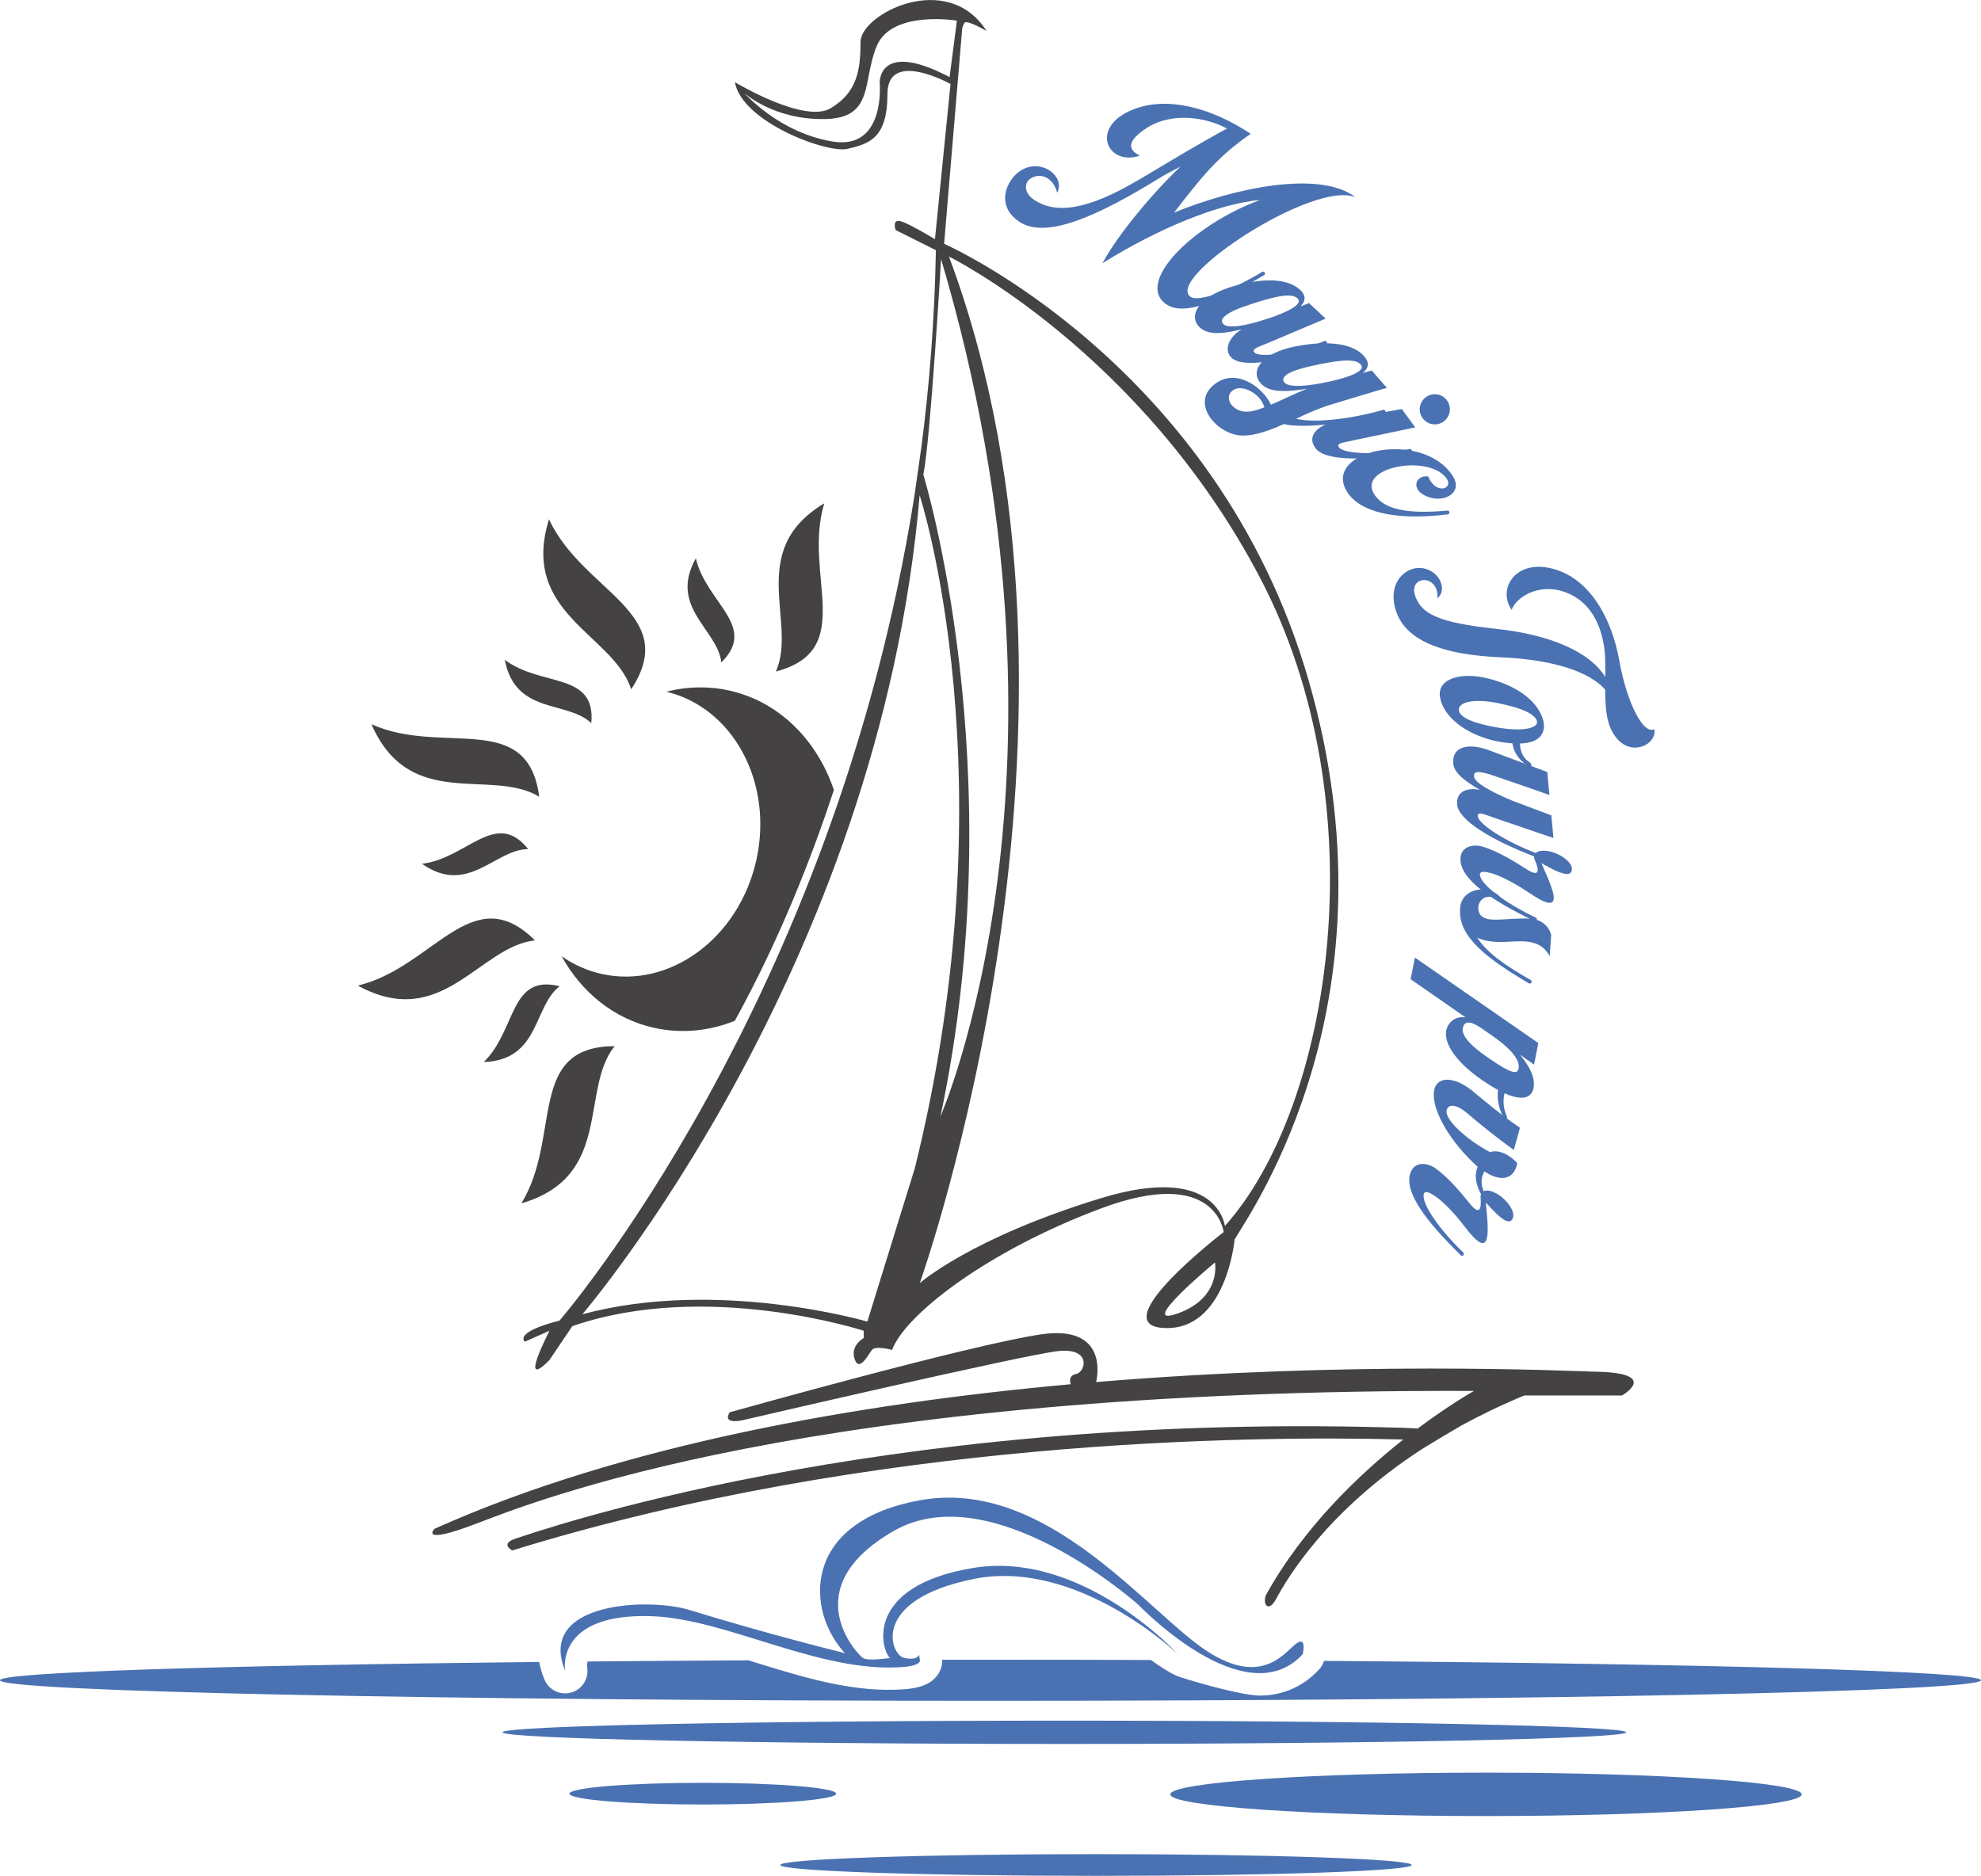 <?xml version="1.0" encoding="UTF-8"?>
<svg id="Capa_2" data-name="Capa 2" xmlns="http://www.w3.org/2000/svg" viewBox="0 0 532.1 503.96">
  <defs>
    <style>
      .cls-1, .cls-2 {
        fill-rule: evenodd;
      }

      .cls-1, .cls-2, .cls-3, .cls-4 {
        stroke-width: 0px;
      }

      .cls-1, .cls-4 {
        fill: #444242;
      }

      .cls-2, .cls-3 {
        fill: #4a72b2;
      }
    </style>
  </defs>
  <g id="Capa_1-2" data-name="Capa 1">
    <g>
      <g>
        <path class="cls-4" d="m429.29,368.55c-9.02-.27-66.14-2.97-134.86,2.75.32-1.33,3.26-15.46-14.83-12.81-18.98,2.78-83.6,20.94-83.6,20.94-2.13,3.44,3.44,2.13,3.44,2.13,0,0,75.58-17.59,84.74-18.57,9.16-.98,7.36,5.64,4.91,6.13-2.41.48-1.51,2.69-1.48,2.77-56.67,5.13-120.26,16.12-170.95,38.86,0,0-4.17,4.42,10.8-1.23s89.32-36.56,268.46-35.83c0,0-6.35,3.52-15.14,10.1-4.2-.26-7.6-.29-7.6-.29-139.05-3.93-229.68,28.3-234.43,29.77-4.74,1.47-1.15,3.27-1.15,3.27,96.6-29.85,197.84-30.9,239.33-29.8-11.92,9.43-26.89,23.69-36.97,41.91,0,0-.64,2.05.33,2.78.32.24,1.23.44,2.46-1.84,3.26-6.04,13.8-23.59,38.71-39.97,1.32-.87,9.91-6.01,10.88-6.54,5.18-2.84,10.86-5.59,17.07-8.17h26.26s10.31-5.89-6.38-6.38Z"/>
        <path class="cls-4" d="m140.96,360.46l6.63-2.94c-8.59,17.18,0,7.85,0,7.85l6.13-9.08c36.07-12.51,78.28,1.23,78.28,1.23v1.96s-3.68,1.96-2.45,5.64c1.23,3.68,3.68-1.23,4.66-2.45.98-1.23,5.4,0,5.4,0,3.44-9.32,25.28-26.5,56.19-38.04s32.88,6.38,32.88,6.38c0,0-32.64,25.03-15.95,25.77,16.69.74,18.89-23.8,18.89-23.8,5.15-8.59,44.42-65.03,19.88-150.18-24.54-85.15-97.91-117.3-97.91-117.3l4.87-57.97c.29-.89.56-1.47.77-1.53,1.23-.37,5.77,2.33,5.77,2.33-10.55-16.56-33.86-4.54-33.86,2.94s-.86,13.5-7.98,17.79c-7.12,4.29-25.77-6.99-25.77-6.99,1.84,10.67,24.78,19.26,30.31,17.91,5.52-1.35,10.67-2.58,10.67-14.72s16.93-2.7,16.93-2.7c0,0,.02-.1.04-.26l-4.21,41.97s-7.61-4.66-9.57-4.91c-1.96-.25-.98,2.45-.98,2.45l10.8,5.4c-.32,18.24-1.68,35.8-3.86,52.64-.19,1.44-1.71,12.12-1.92,13.44-21.55,136.41-95.32,221.51-95.32,221.51-12.51,3.19-9.32,5.64-9.32,5.64Zm175.45-7.61c-11.72,4.23,9.94-13.68,9.94-13.68,0,0,1.78,9.45-9.94,13.68ZM255.06,20.71c-19.14-10.06-18.77,1.47-18.77,1.47,0,0,1.72,18.28-12.76,15.83-14.48-2.45-23.56-13.01-23.56-13.01,0,0,7.61,7.12,21.35,6.99s10.18-10.31,14.23-19.75c4.05-9.45,21.1-6.75,21.1-6.75l.37.12-1.96,15.09Zm83.43,134.6c31.9,60.86,19.3,142-9.49,174.06,0,0-1.83-17.01-33.05-7.53-35.25,10.72-48.91,22.9-48.91,22.9,0,0,54.31-151.49,7.85-275.82,0,0,51.7,25.52,83.6,86.38Zm-85.72-85.72c40.73,137.25-.16,230.34-.16,230.34,19.79-93.25-4.6-172.41-4.6-172.41,1.96-9.65,4.76-57.93,4.76-57.93Zm-5.75,63.45s24.72,75.76-1.29,180.79l-12.76,41.23s-40.24-11.78-76.56-1.96c0,0,79.81-92.94,90.61-220.05Z"/>
      </g>
      <g>
        <path class="cls-1" d="m147.46,139.51c9.09,19.57,35.58,25.14,22.08,45.67-4.8-14.86-29.98-20.23-22.08-45.67h0Z"/>
        <path class="cls-1" d="m221.4,135.23c-5.83,19.13,9.02,39.36-12.99,45.18,5.87-13.22-8.19-32.5,12.99-45.18h0Z"/>
        <path class="cls-1" d="m96.11,264.79c20.32-4.85,30.7-28.91,47.57-12.16-15.02,1.69-24.96,24.55-47.57,12.16h0Z"/>
        <path class="cls-1" d="m140.04,323.29c10.93-17.8,1.26-42.15,25.04-42.23-9.42,11.82-.29,35.01-25.04,42.23h0Z"/>
        <path class="cls-1" d="m99.77,194.57c19.04,8.59,41.97-4.1,45.07,19.48-12.92-7.85-34.76,4.16-45.07-19.48h0Z"/>
        <path class="cls-1" d="m113.35,232.07c12.16-1.49,19.8-14.83,28.53-3.95-8.87,0-16.17,12.66-28.53,3.95h0Z"/>
        <path class="cls-1" d="m129.94,285.32c8.81-8.52,6.86-23.77,20.38-20.35-7.08,5.34-5.27,19.85-20.38,20.35h0Z"/>
        <path class="cls-1" d="m135.59,177.26c9.77,7.4,24.54,3.14,23.23,17.03-6.36-6.18-20.42-2.17-23.23-17.03h0Z"/>
        <path class="cls-1" d="m186.91,149.99c2.72,11.95,16.77,18.19,6.83,27.98-.9-8.82-14.24-14.79-6.83-27.98h0Z"/>
        <path class="cls-4" d="m197.38,274.24c11.86-21.52,20.51-43.47,26.6-62.01-4.52-13.37-14.68-23.73-28.14-26.72-5.69-1.26-11.41-1.07-16.85.32,17.98,4.33,28.78,24.43,24.17,45.21-4.66,20.97-23.26,34.68-41.55,30.62-3.95-.88-7.56-2.52-10.75-4.75,5.34,9.66,14.03,16.83,24.85,19.23,7.4,1.64,14.85.84,21.67-1.9Z"/>
      </g>
      <g>
        <path class="cls-3" d="m274.03,45.93c5.5-3.73,12.29,1.5,9.92,5.85-1.09-4.45-4.98-5.56-7.42-3.6-1.65,1.4-1.16,3.96,1.26,5.52,5.77,3.82,14.16,2.91,28.39-5.57,7.78-4.62,15.88-9.56,23.4-13.6-5.89-3.15-14.74-4.35-21.28-.33-5.6,3.56-5.54,5.95-2.12,7.62-8.85,2.96-13.67-7.83-1.72-12.44,9.17-3.62,20.99-.39,31.48,6.57-8.83,6.08-13.33,11.74-20.58,21.18,15.58-6.44,39.04-11.66,48.81-4.09-11.03-4.96-51.84,21.92-44.28,26.78,2.12,1.36,11.17-1.9,19.27-6.85.45-.03.8.41.51.86-11.29,6.74-21.31,11.2-26.23,8.03-8.85-5.69,6.73-21.43,25.05-28.14-11.11.98-27.36,7.63-42.37,17,4.16-7.8,14-19.43,20.97-25.95-2.05,1.03-3.98,2.03-5.76,3.14-15.56,9.56-29.98,16.52-37.39,11.76-6.73-4.33-3.63-11.31.08-13.74Z"/>
        <path class="cls-3" d="m329.88,77.34c7.35-2.37,15.34-3.18,19.36.55,1.25,1.16,1.82,2.67.04,4.45l2.32-.91,4.48,4.16-15.34,6.49c-2.44,1.05-4.84,1.64-3.72,2.68,1.52,1.41,10.06.26,18.9-3.18.45.05.72.55.35.94-12.23,4.72-22.41,6.43-25.44,3.62-2.24-2.08-.78-5.63,2.7-7.67-4.79,1.2-8.91,1.67-11.21-.47-3.56-3.3.14-8.21,7.55-10.65Zm10.93,8.18c4.46-1.5,9.47-3.72,7.69-5.38-1.78-1.65-6.82-.32-13.23,1.83-6.35,2.08-7.93,3.92-6.62,5.14,1.32,1.22,5.93.48,12.15-1.6Z"/>
        <path class="cls-3" d="m326.21,103.25c5.79-4.58,13.01.81,15.18,5.48,2.88-1.21,6.25-2.96,9.65-4.26-5.47.84-10.14,1.1-12.39-1.47-3.25-3.72.99-8.15,8.62-9.8,7.56-1.59,15.59-1.56,19.14,2.5,1.18,1.35,1.59,2.91-.37,4.5l2.4-.67,4.08,4.67c-1.95.51-13.52,4.06-15.99,4.79-2.94,1.01-5.69,2.23-8.39,3.51,4.58,1.14,14,.3,23.54-2.43.44.09.72.69.25.97-10.25,2.75-21.69,4.15-27.08,2.89-3.88,1.71-7.47,3.07-10.91,3.09-6.57.13-14.53-8.43-7.74-13.77Zm8.93,7.35c1.28-.04,2.77-.51,4.47-1.16-1.02-3.76-5.89-6.19-8.28-4.7-3,1.9-.28,6.1,3.81,5.86Zm22.14-8.13c4.59-1.03,9.8-2.72,8.21-4.55s-6.75-1.03-13.34.44c-6.53,1.41-8.3,3.07-7.12,4.43,1.18,1.35,5.85,1.09,12.25-.32Z"/>
        <path class="cls-3" d="m360.45,112.77l16.07-2.88,3.62,4.93-16.34,3.42c-2.54.64-5.06.71-4.16,1.94,1.28,1.74,9.89,2.22,19.17.42.48.2.66.74.17.99-12.9,2.34-23.16,2.18-25.61-1.15-2.77-3.77,1.29-6.75,7.09-7.66Zm22.54-6.07c1.81-1.33,4.33-.95,5.66.86,1.33,1.81.95,4.32-.86,5.66-1.81,1.33-4.33.95-5.66-.86-1.33-1.81-.95-4.32.86-5.66Z"/>
        <path class="cls-3" d="m390.09,127.68c2.91,4.33-1.41,6.92-5.16,6.18-6.42-1.3-5.16-6.42-1.31-5.85,2.11,5.25,7.28,3.19,4.66.17-5.22-6.17-23.62-2.56-19.2,4.54,2.47,3.97,8.31,5.52,19.92,4.44.39.29.43.69.09,1-14.73,1.86-23.97-.75-27.25-6.01-6.94-11.14,19.98-16.89,28.25-4.46Z"/>
        <path class="cls-3" d="m382.23,152.66c4.8.85,6.52,6.15,3.78,8.1.48-2.37-1.06-4.78-3.31-4.92-1.94-.07-3.58,1.48-2.54,4.36,1.74,4.82,6.37,7.07,21.4,8.71,14.8,1.54,25.46,6.2,29.64,13l-.04-4.86c-.2-5.57-2.11-15.11-11.23-18.12-6.74-2.25-12.73,1.54-13.9,4.92-3.8-5.51.78-13.19,10.07-11.28,10.72,2.15,16.86,13.6,18.85,24.93,1.95,10.96,6.35,19.98,9.41,18.4.75,3.93-5.73,7.42-9.95,2.63-2.9-3.26-3.21-7.83-3.26-13.26-4.21-4.79-13.91-8.07-28.09-8.69-15.43-.64-25.19-4.38-27.97-12.08-2.78-7.7,2.42-12.63,7.1-11.84Z"/>
        <path class="cls-3" d="m400.02,182.35c8.05,2.11,13.24,6.37,14.51,11.25.83,3.59-1.24,6.04-6.26,6.15.01,2.29,1.04,4.19,2.81,5.21.36.39.31,1.04-.26.97-2.46-1.24-4.23-3.63-4.58-6.22-1.39-.08-3-.3-4.73-.68-7.89-1.78-14.01-6.58-14.75-11.94-.62-4.83,5.79-6.69,13.25-4.74Zm2.52,13.16c7.78,1.25,10.58-.33,10.31-1.66-.38-1.85-3.58-3.58-10.85-5.02-6.5-1.24-10.58-.12-10.11,2.17.34,1.67,3.52,3.32,10.65,4.51Z"/>
        <path class="cls-3" d="m400.34,201.71l15.26,5.7.58,6.18c-1.87-.73-13.35-4.61-15.78-5.47-2.51-.76-4.73-1.27-4.47.51.15,1.61,4.35,4.01,10.37,6.52l10.39,3.9.57,6.09-15.77-5.38c-2.52-.85-4.7-2-4.56-.47.19,2.06,7.32,6.81,16.21,10.12.3.33.18.98-.36.94-12.27-4.62-20.99-10.03-21.38-14.15-.33-3.49,2.45-4.66,6.12-4.01-4.29-2.4-6.94-4.67-7.16-7-.46-4.92,4.52-5.66,9.97-3.47Z"/>
        <path class="cls-3" d="m398.03,227.4c4.5,1.25,9.8,4.76,11.69,5.92,3.78,2.51,3.87.81,2.51-2.34-.45-.9-.18-2.88,3.5-2.34,3.24.54,6.39,2.87,6.48,4.67.09,2.43-2.52,1.89-8.18-1.43.9,2.34,4.05,8.45,3.16,10.16-.54.99-2.16.72-6.29-2.06-3.78-2.6-8.01-4.76-10.34-5.39-1.62-.45-3.06-.63-3.06.36,0,2.52,6.66,7.64,15.2,11.67.27.45.09.99-.45.9-11.78-5.74-19.97-11.22-19.97-16.71,0-2.97,2.69-4.14,5.75-3.42Z"/>
        <path class="cls-3" d="m399.13,239.01c2.23.34,4.55,1.94,4.26,3.45-2.87-2.81-6.03-1.41-6.29,1.09-.27,2.5,1.66,3.36,3.36,3.48,2.68.28,8.97-.73,11.98.02,2.22.52,3.81,2.25,4.21,4.17l-.39,5.65c-3.53-6.28-10.33-2.97-16.3-4.02-1.25-.18-2.31-.52-3.18-.94,2.68,4.15,7.67,7.56,14.52,11.47.24.38.03.9-.51.87-11.34-6.65-19.13-12.6-18.61-19.95l.03-.45c.24-3.41,3.43-5.26,6.92-4.83Z"/>
        <path class="cls-3" d="m413.2,280.2l-1.15,5.82-3.78-2.67c2.51,3.06,4.19,6.14,3.64,8.97-.52,2.65-2.99,3.53-7.79,1.39-.49,2.01-.29,4.25.61,6.17.18.49-.12,1.08-.62.79-1.45-2.39-2.08-5.27-1.75-7.86-1.25-.61-2.63-1.53-4.17-2.56-7.42-5.13-10.3-10.01-9.75-13.29.42-2.12,2.26-4.04,5.21-3.64l-14.75-10.24,1.15-5.82,33.13,22.95Zm-20.29-4.01c-.61,3.09,5.64,7.16,7.09,8.18,5.81,3.99,7.56,4.43,7.91,2.66.52-2.65-3.21-6.04-6.67-8.47l-3.3-2.3c-2.42-1.67-4.57-2.37-5.02-.08Z"/>
        <path class="cls-3" d="m395.95,293.46c3.34,2.78,7.52,6.25,12.31,9.52l-1.64,5.98c-4.21-3.02-9.18-6.99-12.65-9.99-2.5-2.08-4.87-2.64-5.39-.73-.64,2.34,4.89,7.68,11.64,11.29,2.46-.82,5.37.82,7.31,2.93-.66,4.11-4.09,5.41-8.82,2.25-1.07,1.85-.96,3.84.07,5.89.14.5-.17.98-.67.75-1.66-2.79-2.21-5.55-1.2-7.88l-1.41-1.32c-6.85-6.63-11.44-15.06-10.19-19.66.9-3.29,5.51-3.43,10.64.96Z"/>
        <path class="cls-3" d="m385.36,313.74c3.86,2.62,7.78,7.62,9.2,9.33,2.78,3.58,3.41,1.99,3.13-1.42-.14-1,.74-2.79,4.07-1.11,2.9,1.54,5.14,4.75,4.66,6.49-.68,2.33-2.99.99-7.3-3.96.11,2.5,1.16,9.3-.24,10.63-.82.77-2.27,0-5.31-3.96-2.75-3.67-6.08-7.05-8.1-8.39-1.39-.94-2.7-1.57-3.01-.63-.8,2.39,3.89,9.36,10.71,15.9.11.51-.23.97-.71.71-9.35-9.19-15.37-16.98-13.63-22.18.94-2.81,3.87-3.07,6.54-1.42Z"/>
      </g>
      <path class="cls-2" d="m285.89,462.27c-83.35,0-150.92,1.4-150.92,3.13s67.57,3.13,150.92,3.13,150.92-1.4,150.92-3.13-67.57-3.13-150.92-3.13"/>
      <path class="cls-2" d="m399.14,476.24c-46.83,0-84.8,2.61-84.8,5.83s37.97,5.83,84.8,5.83,84.8-2.61,84.8-5.83-37.96-5.83-84.8-5.83"/>
      <path class="cls-2" d="m294.38,498.13c-46.84,0-84.8,1.31-84.8,2.92s37.96,2.91,84.8,2.91,84.8-1.3,84.8-2.91-37.96-2.92-84.8-2.92"/>
      <path class="cls-2" d="m188.77,478.97c-19.79,0-35.83,1.31-35.83,2.92s16.04,2.91,35.83,2.91,35.83-1.3,35.83-2.91-16.04-2.92-35.83-2.92"/>
      <path class="cls-2" d="m355.62,446.23c-.26.85-.7,1.63-1.3,2.28-4.19,4.54-9.64,6.97-15.78,7.02-.07,0-.14,0-.21,0-4.15,0-15.21-2.97-21.56-5.04-1.86-.61-4.81-2.49-7.64-4.52-14.03-.05-28.41-.07-43.09-.07-4.35,0-8.66,0-12.96,0,.04,1.31-.31,2.64-1.04,3.79-2.03,3.2-5.92,3.89-9.08,4.14-13.49,1.06-27.22-3.21-40.5-7.33-.48-.15-.95-.29-1.42-.44-14.94.08-29.39.18-43.21.31-.19.84-.14,1.47-.14,1.48.56,3.02-1.25,5.98-4.19,6.85-2.95.87-6.07-.62-7.25-3.46-.7-1.69-1.15-3.27-1.41-4.74-86,.91-144.85,2.77-144.85,4.91,0,3.04,119.12,5.52,266.05,5.52s266.05-2.47,266.05-5.52c0-2.4-73.61-4.43-176.48-5.2Z"/>
      <path class="cls-3" d="m151.8,448.95s-2.91-15.66,23.31-14.74c20.2.71,45.15,15.39,67.39,13.65,5.14-.4,4.58-1.87,4.58-1.87l-.22-1.46s-.33,1.68-4.02.88-9.23-15.54,18.66-21.2c27.89-5.65,54.87,20.17,54.87,20.17,0,0-25.72-28.08-55.15-23.11-29.43,4.98-24.48,22.25-22.15,24.16,0,0-5.83.89-7.23.04s-18.65-18.73,8.21-34.16c26.47-15.21,65.68,19.79,65.68,19.79,0,0,28.71,30.1,44.18,13.32,0,0,1.29-5.38-2.06-2.6s-10.15,12.32-26.66-.38c-16.51-12.7-42.24-44.24-74.21-38.36-31.97,5.88-30.48,29.9-20.03,41.05,0,0-20.03-4.89-41.71-11.58-10.91-3.37-41.14-2.27-33.43,16.38Z"/>
    </g>
  </g>
</svg>